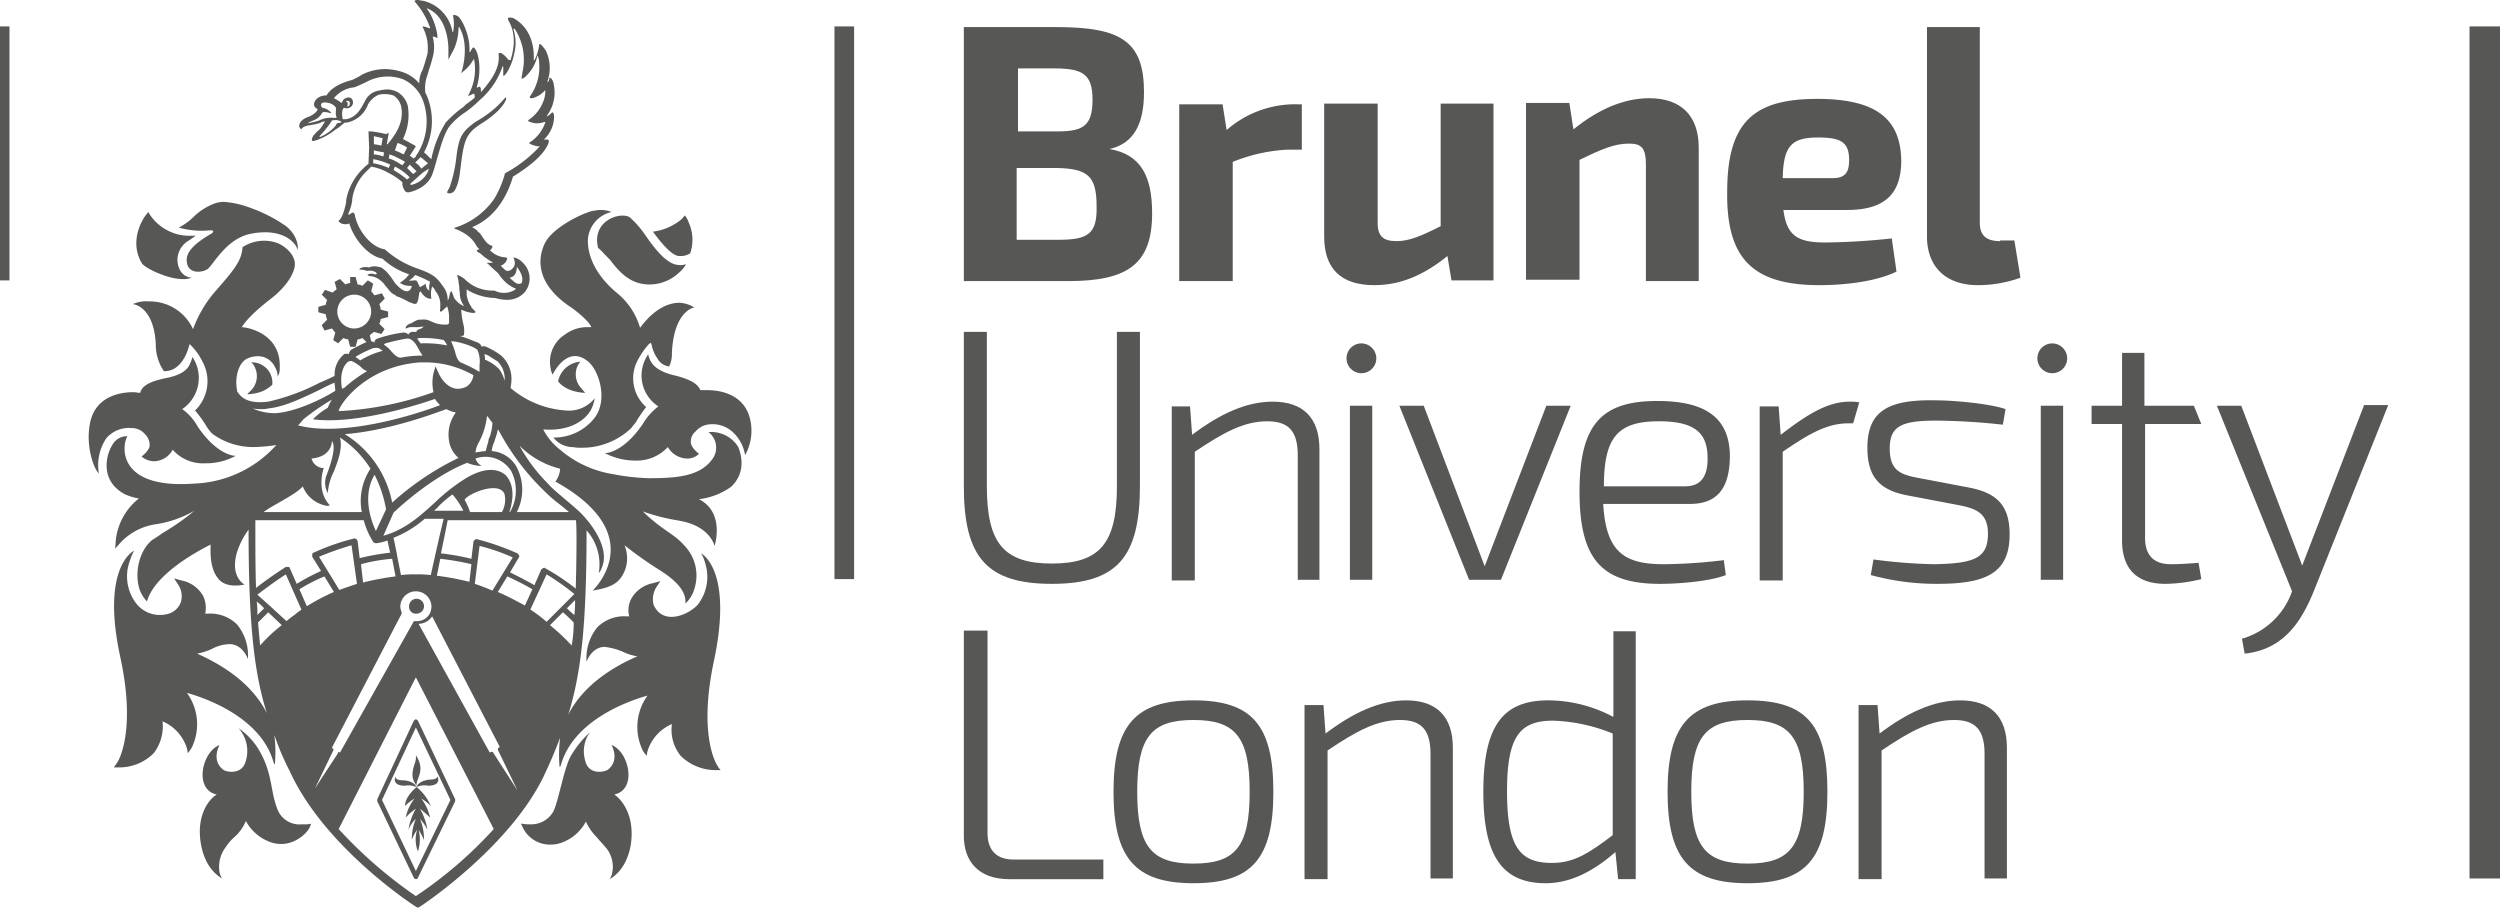 <svg xmlns="http://www.w3.org/2000/svg" viewBox="0 0 369.1 134"><defs><style>.cls-1{fill:#575756;}</style></defs><g id="Layer_2" data-name="Layer 2"><g id="Layer_1-2" data-name="Layer 1"><rect class="cls-1" x="364.6" y="3.9" width="4.5" height="125.8"/><rect class="cls-1" y="3.9" width="1.4" height="37.5"/><rect class="cls-1" x="123.2" y="3.9" width="2.9" height="81.6"/><path class="cls-1" d="M67.2,28c.7-1.3.7-2.8,1-4.8s.6-3.1,1.7-4.1a10.44,10.44,0,0,1,1.4-1c3.1-2,3.6-3.6,3.4-3.7s-1,1.5-4,3.3a8.47,8.47,0,0,0-1.4,1c-1.3,1.1-1.6,2.1-1.9,4.3a20.31,20.31,0,0,1-1,4.6c-.3.6-.5.8-.3.9s.8.1,1.1-.5"/><path class="cls-1" d="M31,34c.7,0,.5.3.2.5-3.3,1.9-3.8,3.2-3.6,4.3.2,1.5,2,1.6,3.1.9a10.63,10.63,0,0,0,.9-1.1c1.1-1.4,2.8-3.6,5.5-4.1,4.7-.9,6.6,1.4,6.8,2.3.1.4.4-1.9-1.8-3.5A21.82,21.82,0,0,0,37,30.7a13.72,13.72,0,0,0-4-.9,4.3,4.3,0,0,0-1.2.2,8.86,8.86,0,0,0-3.3,2.1,9.12,9.12,0,0,1-2.1,1.5A12.17,12.17,0,0,0,31,34"/><path class="cls-1" d="M26.9,41.2a3.18,3.18,0,0,0,1.4-.2s-1.9,0-2.1-2.5a3.32,3.32,0,0,1,1.7-3l1-.7H27.7a6.67,6.67,0,0,1-2.8-.7,7,7,0,0,1-2.7-2.3l-.3-.5-.4.5c-.1.1-2.6,3.5-.6,7,.3.7,3.8,2.4,6,2.4"/><path class="cls-1" d="M19.4,63.2a2.52,2.52,0,0,1,2,.9,2.24,2.24,0,0,1,.7,1.7c-.1.8-1.2,1.6-1.2,1.6a3,3,0,0,0,1.8.7,3.23,3.23,0,0,0,2.8-1.7,5.93,5.93,0,0,0,4.8,2,9.18,9.18,0,0,0,4.5-1.1s-2.6.1-5.6-4.3a7.7,7.7,0,0,0-2.3-2.6,5.56,5.56,0,0,0,2-6.8,5.76,5.76,0,0,0-.5-.9,4.18,4.18,0,0,1-.3.9c-.2.4-.5,1.6-3.5,2.2s-3.7,1.4-3.9,2.2c-.3,0-.7-.1-1-.1-1.6,0-5.3.4-6.3,4.1-.9,3.5.4,7.2,1.2,7.9a7.15,7.15,0,0,1,1.1-5.2,4.38,4.38,0,0,1,3.7-1.5"/><path class="cls-1" d="M80.4,36c-1.2,2.6-.9,6,3.5,9.1,1.5,1,3.1,2.4,3.4,3.2h-.6a5.44,5.44,0,0,0-3.3,1.1,4.75,4.75,0,0,0-2.1,5,2.19,2.19,0,0,0,.3.9s2-4.3,5-2.1c1.8,1.2,3.3,5.9,1.1,8.6a7.59,7.59,0,0,1-6,2.8A3.69,3.69,0,0,0,84.3,66c.4,0,.7.1,1.1.1h.8a10.48,10.48,0,0,0,7-2.9c.2-.3.5-.6.7-.9a19.88,19.88,0,0,1,1.5-2.2,5.66,5.66,0,0,1-1.2-7,11.91,11.91,0,0,1,1.6-2.3l.3-.2.1.3a5.63,5.63,0,0,0,.7,1.8l.1.1a2.24,2.24,0,0,0,1.8,1.3,4.3,4.3,0,0,0,.4-2c.3-6.3,3.3-6.7,3.3-6.7a4.43,4.43,0,0,0-2.2-.7c-1.4,0-3.6.7-5.8,3.7a10.4,10.4,0,0,0-3.6-5.3c-2.8-2.4-4.2-5.2-4.1-7.8a4.47,4.47,0,0,1,3.5-4,4.35,4.35,0,0,0-2.5-.2c-1,0-6.2,2.3-7.4,4.9"/><path class="cls-1" d="M88.3,36.6c.4.3.9.9,1.8,1.8l.3.4c1.3,1.6,2.8,3.2,5.5,3.2h0a6.34,6.34,0,0,0,4.3-1.7,4.84,4.84,0,0,0,1.1-1.3,2.53,2.53,0,0,1-1.3.1c-1.7-.2-3.5-2.6-4.8-4.5A14.8,14.8,0,0,0,93,32.1c-1.3-.9-5.7.4-4.7,4.5"/><path class="cls-1" d="M100.2,37.8h.4a2.5,2.5,0,0,0,1.3-.4,6.13,6.13,0,0,0-.2-4.5,3.19,3.19,0,0,0-.6-1.1l-.4.5a8.19,8.19,0,0,1-4.3,1.9c1.6,2.2,2.9,3.5,3.8,3.6"/><path class="cls-1" d="M85.7,53.4a3.61,3.61,0,0,0-3.3,2.9c1.3,1.7,4,1.7,4,1.7l-.6-.7a3,3,0,0,1-.6-3.1,2.18,2.18,0,0,1,.5-.8"/><path class="cls-1" d="M104.6,63.8a2.87,2.87,0,0,1,.7,3.8c-1.8,2.7-5.2,3-9.5,3a31.87,31.87,0,0,1-5.3-.6,15.75,15.75,0,0,1-7.8-3.6,9.13,9.13,0,0,1-2.5-3c3.9.3,6.1-1.3,7-2.8a5.46,5.46,0,0,0,.6-1.8,4.85,4.85,0,0,1-4.3,1.8,14,14,0,0,1-8.1-3.3c0-.3.1-.7.1-1A4.62,4.62,0,0,0,74,52.5a11.28,11.28,0,0,0-2-1.2c-.2-.1-.6-.3-.9-.1,0,0,0-.3-.5-.6-.8-.3-1.7-.7-2.7-1h.2c.1,0,.4,0,.4-.2a4,4,0,0,0,0-1.1c0-.2-.1-.3-.1-.5a10.4,10.4,0,0,1-.3-2.1,4.51,4.51,0,0,0,1.7.5c.2,0,.3,0,.4-.1h0a.31.31,0,0,0-.1-.2l-.5-.5v-.1a3.76,3.76,0,0,1-.7-1.8v-.8l.1.1A8.3,8.3,0,0,0,73.1,44c.8.2,2.9.8,4.4-.9a3.19,3.19,0,0,0-.3-4.3,2.42,2.42,0,0,0-1.4-.8l-.1-.1.1.1a3.13,3.13,0,0,1,.2.7,1.1,1.1,0,0,1-.4,1,.91.91,0,0,1-.7.3c-.2,0-.2-.1-.4-.2l-.6-.6H74a1.44,1.44,0,0,0,.9-1.1h0a.31.31,0,0,1-.2-.1,3.4,3.4,0,0,1-2.4-1.1h.1a.71.71,0,0,0,.3-.6h0c-1-.2-1.4-1.4-1.9-1.9l-.1-.1c-.2-.1-.2-.2-.3-.3s-.4-.3-.6-.4l-.1-.1h.1c2.8-1.2,4.8-3.7,5.9-7.3v-.1h0c2.6-1.6,4.3-3.1,5-4.4.2-.3.4-.8.3-1a.37.37,0,0,0-.3-.1h-.4l.1-.1a4.62,4.62,0,0,0,1.4-3.1c0-.3,0-.7-.2-.8h0a.31.31,0,0,0-.2.1,2.18,2.18,0,0,1-.5.4l-.2.1.1-.2a5.7,5.7,0,0,0,1-4.3c-.1-.8-.4-1.2-.6-1.2s-.1,0-.1.1a.76.76,0,0,1-.2.5h-.1a6,6,0,0,0-.2-4.6c-.2-.3-.7-1-.9-1a.1.1,0,0,0-.1.1,6.24,6.24,0,0,1-.7,2.3h-.1C79,4.6,76.5,3.1,76,2.8a1.08,1.08,0,0,0-.7-.2c-.1,0-.3,0-.3.1s0,.2.1.4c.4.7,1.3,2.5.3,5.7v.1L75,8.8a1.38,1.38,0,0,0-.3-.4c-.2-.2-.6-.6-.9-.6a.31.31,0,0,0-.2.1h0c.3,2-1,3.9-2.5,5.6l-.1.1v-.1c0-.4,0-.6-.2-.7h0a.77.77,0,0,0-.3.1l-.1.1v-.2c.8-2.6.2-5.5-.5-5.8h0c-.1,0-.3.3-.5.7h-.1c.2-2.3-1.1-4.9-1.7-5.3a1.69,1.69,0,0,0-.5-.2c-.1,0-.2,0-.2.1v.1a5.78,5.78,0,0,1,0,2.3h-.1A5.71,5.71,0,0,0,62.4.1c-.3,0-.5-.1-.7-.1-.4,0-.5.1-.5.2h0a11.64,11.64,0,0,1,2.3,3.9v.1l-.3-.1a4.08,4.08,0,0,0-.7-.2h-.1V4a6.54,6.54,0,0,1,.7,4c-.2.7-.4,1.4-.6,2a4.88,4.88,0,0,1-.3.7,4,4,0,0,0-.3,1.5v.1l-.1-.1a5.41,5.41,0,0,0-2.2-1.5,8.57,8.57,0,0,0-2.7-.5,7.39,7.39,0,0,0-3.4.8,12,12,0,0,1-1.5.8c-2.7.7-3.5,1.8-3.8,2.3-1.5-.1-2.5,1.5-1.3,2,0,.1-.1.2-.2.4a3.22,3.22,0,0,1-1.3.8c-1,.4-1.3,1-1.2,1.4,0,.2.2.3.3.4,0-.1.3-.5,1.2-.6,1.1-.2,1.6-.3,1.8-.5a2.81,2.81,0,0,0,.5-.1,8.14,8.14,0,0,1-.8,1.2c-1.1.9-1.1,1.3-1.1,1.3-.1.2-.1.5.2.4h.1a8.93,8.93,0,0,0,2.9-1.5,6.13,6.13,0,0,1,.6-.4c.3-.2.7-.6,1-.8h.3a4.18,4.18,0,0,0,3.1-2.6l.1-.2A3.36,3.36,0,0,1,55.9,14a3.08,3.08,0,0,1,1-.1,3.73,3.73,0,0,1,1.2.2,2.63,2.63,0,0,1,1.1,1.5c.5,2.2-.6,4.1-2,5.7h-.1l.3-1.7-.4.2a17,17,0,0,0-2.2-.4h-.4l.1,2.4-.1,2.4a4.35,4.35,0,0,0-.7.6,8.6,8.6,0,0,0-2.6,4.8v.3c-.4,1.9-.8,2.4-1,2.6s-.1.1-.1.2a1.27,1.27,0,0,0,.9.4c.3,0,.5,0,.6-.1h.1v.1c.7,2.2,2.7,4.7,4.9,5.1h0l.2.2a10.68,10.68,0,0,0,3.7,2.1,4.14,4.14,0,0,1-1.3,1.2v.1a2.58,2.58,0,0,0,1.6.4l.1.1c-.1.3-.3.7-.7.7-.6,0-1.1-.5-1.7-1.1-.3-.4-.5-.8-1-1.4a4.7,4.7,0,0,0-1.1-1c-1.3-.4-1.8,0-1.8,0a1.84,1.84,0,0,0-1.3.1c-.1.1-.2.2-.1.2a3.59,3.59,0,0,1,1.1.2,1.91,1.91,0,0,1,1.3.2c.1.1.2.3,0,.3h-.2a1.14,1.14,0,0,0-1.1.1h0c.1,0,.1,0,.2.1h0c.3.1.7.1.9.2a3.34,3.34,0,0,1,1.6,1.3c.5.5.6.9,1.3,1.3.1,0,.2.1.3.2s.3.1.5.2c.7.3,1.4.7,1.4.7.4.1.8.4,1.1.2a1.9,1.9,0,0,0,.3-.9,5.64,5.64,0,0,0,.1-.7l.2-.2s.6,1.2,1.6,1.1a3.53,3.53,0,0,1,.1-1.8,1.79,1.79,0,0,1,.5.7,3.07,3.07,0,0,1,.7,2.2v.3c0,.2-.1.4,0,.5h.1c.1,0,.2-.1.4-.3l.1-.1c.1-.1.3-.2.4-.4a4.46,4.46,0,0,1,.3,1.6v.9c-.1.1-.1.2-.2.2a4.37,4.37,0,0,1-2.1-.3c-.2-.1-.5-.2-.7-.3a2.16,2.16,0,0,0-1.1-.1c-.6-.1-1.2.4-1.3.4l-.1.1c-.8.2-.9.6-.9.7h0v.1H60a1.42,1.42,0,0,1,.6-.2h1.2c.6-.1.8-.1.7,0a1.24,1.24,0,0,0-.3.2c-.6.2-.7.3-.7.4V49h-.7a.69.69,0,0,0-.5.4,1,1,0,0,0-.8-.3,19.28,19.28,0,0,0-3.8.9c-.5.2-.4.6-.4.6a.76.76,0,0,0-.5-.2l-.2-.9c.2-.2.4-.3.6-.5l1.1.3c.2-.2.3-.5.5-.7l-.8-.8a1.85,1.85,0,0,0,.2-.7l1.1-.3V46l-1.1-.3a2.35,2.35,0,0,0-.2-.8l.8-.8c-.1-.3-.3-.5-.4-.8l-1.1.3c-.2-.2-.3-.4-.5-.6l.3-1.1a5.58,5.58,0,0,0-.8-.5l-.8.8a1.85,1.85,0,0,0-.7-.2l-.3-1.1h-.8v.9a1.45,1.45,0,0,0-.7.2l-.8-.8c-.3.1-.5.3-.8.4l.3,1.1c-.2.2-.4.3-.6.5L48,42.8c-.2.2-.3.5-.5.7l.8.8a1.85,1.85,0,0,0-.2.7l-1.1.3v.8l1.1.3a2.35,2.35,0,0,0,.2.8l-.8.8c.1.3.3.5.4.8l1.1-.3c.2.2.3.4.5.6l-.3,1.1c.2.2.5.3.7.5l.8-.8a1.85,1.85,0,0,0,.7.2l.3,1.1h.8l.3-1.1a1.45,1.45,0,0,0,.7-.2l.6.6c-.9.4-1.6.8-2.2,1.1a1,1,0,0,0-.4.7.82.82,0,0,0-.7,0,3.88,3.88,0,0,0-1.4,3.2c-.8.4-1.7.8-2.2,1a31.26,31.26,0,0,1-7.6,2.8c-3.2.4-4.1-.8-4.5-1.4,0,.1-.1-.1-.1-.3-.4-2,.3-4.2,1.6-4.7a3.45,3.45,0,0,1,1.3-.3,2.76,2.76,0,0,1,2.7,1.6,2.87,2.87,0,0,1,.4,1.4,2.28,2.28,0,0,0,.3-1.3c.2-4.7-4.1-5.9-5.6-6,.3-.5,1.2-1.8,4.3-4.2,1.7-1.3,3.2-3.1,3.5-4.7s-1.3-3-2.5-3.5a5.8,5.8,0,0,0-5.2.6c-.1,1.9-1.1,3.2-4,6.5a17.64,17.64,0,0,0-3.3,5.6A7,7,0,0,0,22,44.5a4.77,4.77,0,0,0-2.4.4s3.1.2,3.4,5.9a6.91,6.91,0,0,0,1.2,4h.2c2.7-.1,3.5-3.7,3.5-3.7l.1-.3.3.3a9,9,0,0,1,1.6,2.3,6,6,0,0,1-1.1,7.2,18.28,18.28,0,0,1,1.6,2.2,6.23,6.23,0,0,0,.9,1.2,10.16,10.16,0,0,0,6.3,2,23.27,23.27,0,0,0,3.2-.3,17.11,17.11,0,0,1-12.2,5.7c-9.8.7-10.3-4-10.2-5.4a3.77,3.77,0,0,1,.4-1.6,2.45,2.45,0,0,0-2.1,1.1c-1.2,1.8-1.9,5.6,1.8,7.5a8.93,8.93,0,0,0,2,.6,9.09,9.09,0,0,0-3.4,6.1L17,81l.9-1A8.86,8.86,0,0,1,23,77.4a16.06,16.06,0,0,0,5.7-2,33.05,33.05,0,0,1-4.2,3c-.7.4-1.3.9-2,1.3h0c-1.9,1.5-2.7,4.8-1.9,7.3a5,5,0,0,0,1.1,1.8c1.1-4,7.4-7.4,9.4-8.4-.1,2.3.2,3.9,1.1,5,1.2,1.6,3.9.9,3.9.9s-2.2-1.1-1.1-4.8a11.44,11.44,0,0,1,1.7-3.3c0,13.8.8,21.1,2.7,27.1-2.2-4.4-6.5-7.1-10.3-8.8a9,9,0,0,0,2.2-.7,5.72,5.72,0,0,1,2.7-.7c1.9.1,2.6,2.2,2.6,2.2A7.18,7.18,0,0,0,35,92.2a5.58,5.58,0,0,0-4.3-1.6h-.4A4.18,4.18,0,0,0,30,88a4.69,4.69,0,0,0-3.2-2.3l-1.1-.3.6.9a3.1,3.1,0,0,1,.4,2.6,2.78,2.78,0,0,1-2.2,1.8,4.42,4.42,0,0,1-4.6-1.9,6.56,6.56,0,0,1-.8-5.8,9,9,0,0,1,.7-1.7s-5,2.3-2,15.9c2.3,10.8-.3,15.1-.5,15.4s-.5.7-.5.7h.9a7.2,7.2,0,0,0,5-2.1,6.57,6.57,0,0,0,1.3-4.7,6.38,6.38,0,0,1,3.5,3.7,3,3,0,0,1,.2,1,4.52,4.52,0,0,0,.6-.8,7.89,7.89,0,0,0-.7-8.1c2.9.8,11,3.7,12.8,10.3,0,0,.2.5.2,0a19.77,19.77,0,0,0-.1-4.1,39.35,39.35,0,0,0,2.3,5.4c4.7,10.3,16.2,18.4,18.5,19.9.3.2.4.2.4.2a1.42,1.42,0,0,0,.4-.2c2.4-1.6,14.1-10,18.5-19.9.8-1.7,1.5-3.4,2.1-5a19.77,19.77,0,0,0-.1,4.1c0,.5.2,0,.2,0,1.8-6.6,9.9-9.5,12.8-10.3a7.89,7.89,0,0,0-.7,8.1,4.52,4.52,0,0,0,.6.8,3,3,0,0,1,.2-1,6.38,6.38,0,0,1,3.5-3.7,6.14,6.14,0,0,0,1.3,4.7,7.35,7.35,0,0,0,5,2.1h.9a3,3,0,0,1-.5-.7c-.2-.3-2.8-4.6-.5-15.4,2.9-13.6-1.9-15.9-1.9-15.9a4.87,4.87,0,0,1,.6,1.4,6.7,6.7,0,0,1-1.1,6.2c-1.4,1.5-5.1,3.1-6.5,0a3.34,3.34,0,0,1,.4-2.6l.6-.9-1.1.3a4.69,4.69,0,0,0-3.2,2.3,3.58,3.58,0,0,0-.3,2.6h-.4a5.58,5.58,0,0,0-4.3,1.6,7.18,7.18,0,0,0-1.6,5.1s.7-2.1,2.6-2.2a9.8,9.8,0,0,1,2.7.7,7.86,7.86,0,0,0,2.2.7c-3.7,1.6-8,4.3-10.2,8.6,1.9-6.1,2.7-13.2,2.7-27.2a7.56,7.56,0,0,1,1.8,6.3s.4-.3.7-1.6c.5-2.8-2.1-6-3.3-7.2s-4.3-3.6-4.8-4.3a24.5,24.5,0,0,1-4.3-5.7,12.71,12.71,0,0,0,6,3.4,3.56,3.56,0,0,1-.7,1.9c13.3,7.4,6.6,15,5.5,16.1l1-.2c2.4-.5,3.2-1.4,3.8-2.9a5,5,0,0,0-.1-3.6,57.21,57.21,0,0,0,5.4,3.8c3.7,2.4,3.6,4,3.6,4.8a4.73,4.73,0,0,0,1.3-2.1,6.41,6.41,0,0,0-1.5-6.5c-1.6-1.8-3.1-2.1-6.1-5a27.17,27.17,0,0,0,5,1.3l1,.2c4,.9,4.6,3.6,4.6,3.6s1.6-4.9-2.3-6.9a10.27,10.27,0,0,0,4.7-1.8c1-.9,2.3-2.8,1.1-5.9a4.68,4.68,0,0,0-4.4-2.2m-32.3.7a1.45,1.45,0,0,0-.2.7c-.2.6-.3,1.1-.4,1.4-.2,0-.9.1-1.5.2a3.74,3.74,0,0,1,.5-1.5,10.57,10.57,0,0,0,1.2-3.9c.3.3.5.7.8,1a7.12,7.12,0,0,1-.4,2.1M64.9,79.1l-1.3,5.8a16.2,16.2,0,0,0-2.2-.1,16.2,16.2,0,0,0-2.2.1l-.6-3v-.1l-.5-2.4a16.16,16.16,0,0,0,4.6-2.8h2.8Zm.1,3.4a36.91,36.91,0,0,1,4.6.8l-.3,2.6a40.48,40.48,0,0,0-4.8-.9Zm-6.6,2.6a40.48,40.48,0,0,0-4.8.9l-.3-2.7a24.64,24.64,0,0,1,4.6-.8ZM64,75.5l.2-.2c.2-.2.4-.3.5-.5A16.8,16.8,0,0,1,66.8,73a10.93,10.93,0,0,1,1.6,2.4H64Zm10.1.1H69.4a9.82,9.82,0,0,0-.8-1.8c.4-.9,5.2-2.9,5.9-.8a3.71,3.71,0,0,1-.4,2.6m1.2,0h-.1c.4-1.2,1-3.7-.5-5.4h0c-1.3-1.2-3.4-1.1-5.9.4a27.08,27.08,0,0,0-4.6,3.6c-2.2,2-4.4,4-7.6,4.9l1.5-3.4h0c.9-.9,5.9-5.4,10.7-7.3a.1.1,0,0,0,.1-.1,5.94,5.94,0,0,0,2.2.5,2.08,2.08,0,0,1-.9-1.1,4.46,4.46,0,0,1,5.3,1.9,6.31,6.31,0,0,1-.2,6M69,57a2.73,2.73,0,0,1-1.4.4c-1.8,0-2.8-2.2-2.8-2.2l-.5-1.1s-.1.3-.3,1a6.44,6.44,0,0,0,0,2.8,48.34,48.34,0,0,1-14,2.8c.1-.9,3.9-6.6,12-7.2h1a14.36,14.36,0,0,1,6.9,1.9A2.42,2.42,0,0,1,69,57M44,62.8a8.18,8.18,0,0,0,.8-.9A35.2,35.2,0,0,1,49,59a6.72,6.72,0,0,0-.6,1.2,10.3,10.3,0,0,0-2.2,1.7c6.7.9,16.9-2.6,18-3,.1.1.2.3.3.4s.3.4.5.5c-3.3,1.3-14.2,4.8-21,3m21.9-2.4a4.76,4.76,0,0,0,1.4.5,5.48,5.48,0,0,0-1,4.2,4,4,0,0,0,1.4,2.5,41.64,41.64,0,0,0-9.8,6.6,15.23,15.23,0,0,0-7-10.1c6.4-.5,13.1-3,15-3.7M57,75.2l-1.5,3.2c-.8-1.7-2-5.3-.2-8.3A18,18,0,0,1,57,75.2M72.1,52.5c.5.3.9.6,1.3.8a3.56,3.56,0,0,1,1.1,2.9,5.31,5.31,0,0,0-.8-1.7,6.25,6.25,0,0,0-2.1-1.4,2,2,0,0,0-.1-.8,1.42,1.42,0,0,1,.6.2m-1.6-.8a4.19,4.19,0,0,1,.3,2.2v1A24.37,24.37,0,0,0,68,53.5h0s-.5-.2-.8-1.5a9.12,9.12,0,0,0-.6-1.6c.8-.1,3.6.8,3.9,1.3M75.2,41a1.15,1.15,0,0,0,.9-.6,2.4,2.4,0,0,0,.2-1s1.2,1.4.7,2.4h0a.75.75,0,0,1-.5.1c-.4,0-1-.7-1.3-.9l-.1-.1ZM63.1,11.1a6.37,6.37,0,0,0,.2-.7c.2-.6.4-1.2.6-2a5.61,5.61,0,0,0,0-2.9V5.4a1.19,1.19,0,0,1,.6.2c.3.2-.2-2.6-1.4-4.2L63,1.2l.2.1c2.8,1.2,3,5.1,3,5.9V8.8L67,7.3A7.89,7.89,0,0,0,67.7,4h.1c1.6,2.7.4,6.6.3,6.7v.1l.1-.1a6.24,6.24,0,0,0,1.7-1.9l.1-.1v.1a7.78,7.78,0,0,1-.5,4.5l-.4.9.9-.4h0a2.18,2.18,0,0,1,.1.6h0a11.32,11.32,0,0,1-1.3,1l-.4.4a16,16,0,0,0-2.6,2.3,16.33,16.33,0,0,0-2.1,5.3v.1c-.4-.3-.7-.7-1.1-1a9.74,9.74,0,0,0,.7-7.6,6.12,6.12,0,0,0-.5-1.2h0a5.46,5.46,0,0,1,.3-2.6M61.5,25.3l-.5.4-.9-.9.4-.5,1,1M61.3,24l.8-.8c.4.3.7.6,1.1.9l-1,.8a2.58,2.58,0,0,0-.9-.9m-.8,2.2-.4.3a14.29,14.29,0,0,0-2-1.4l.2-.5a7.35,7.35,0,0,1,2.2,1.6m1.9-.7.9-.6c0,.1-.1.3-.1.4a3.53,3.53,0,0,1-2.5,2h-.1v-.2ZM47.1,17.8a12,12,0,0,1-1.7.4,4.77,4.77,0,0,1,.8-.4,2.47,2.47,0,0,0,1.4-1.2c.5-.2,1.3.2,1.3.1s-.3-.4-.7-.6a4.17,4.17,0,0,0-.6-.2.52.52,0,0,1-.2-.4c0-.6,1.1-.3,1.1-.3a1.75,1.75,0,0,1,1.1.7v.4a2.53,2.53,0,0,0,.1,1.1h-.5a3.75,3.75,0,0,0-2.1.4m2.7.4c-.1,0-.2.3-.2.3a6.09,6.09,0,0,1-2.3,1.7c-.4.1.2-.4.6-.9.1-.1.2-.3.4-.5a9.82,9.82,0,0,0,.7-1,1.84,1.84,0,0,1,1.3.1l.1.1c-.1.2-.4.1-.6.2m10.4-2.6a3.36,3.36,0,0,0-1.5-2,3.71,3.71,0,0,0-1.5-.4,7.84,7.84,0,0,0-1.4.2,2.72,2.72,0,0,0-1.9,1.5c-.6,1.1-1.2,2.4-2.8,2.7h-.5c-.1-.5-.2-1.4.2-1.7a.93.93,0,0,0,1.3-.6c.1-.6-.3-1-.8-.9-.8.2-.7.7-.9.8a.1.1,0,0,1-.1-.1,7.19,7.19,0,0,0-1-.6,4.43,4.43,0,0,1,2.9-1.6h.1s1-.4,1.8-.8a6.56,6.56,0,0,1,5.4-.4,5.68,5.68,0,0,1,3.1,3.6,9.05,9.05,0,0,1-1.1,7.6.35.35,0,0,0-.1.2l-.3.3c-.2-.1-.4-.3-.6-.4l.9-1.4-.3-.2c-.4-.2-.7-.4-1.1-.6a2.19,2.19,0,0,1-.5-.3,8,8,0,0,0,.7-4.9M51.1,15s-.1-.1.1-.1c.5-.1.5.4.4.6s-.2.2-.3.2-.1,0,0-.1c.1-.3,0-.6-.2-.6m7.6,6.1a4.88,4.88,0,0,1,.7.3,2.51,2.51,0,0,1,.7.4l-.5,1-.6-.3c-.2-.1-.5-.2-.7-.3Zm-1.2,1.7a6.12,6.12,0,0,1,1.2.5,10.91,10.91,0,0,1,1.1.6l-.4.5c-.5-.3-.8-.5-1-.6a4.18,4.18,0,0,0-1-.4Zm-1-2.4-.2,1.1a6.53,6.53,0,0,0-1.1-.2V20.1l1.3.3m-1.3,1.8q.6.15,1.5.3l-.1.6a5,5,0,0,0-1.4-.3Zm-.1,1.3a9.8,9.8,0,0,1,2.5.8l-.2.5a10.1,10.1,0,0,0-2.3-.7Zm8.3,19.4c-.2-.1-.4-.3-.4-.4-.2-.4-.1-.6-.2-.6a.1.1,0,0,0-.1.1l-.7.4c-.2-.3-.4-1.1-.7-1-.5,0-.8.1-.9,0a3,3,0,0,0,.9-.8,16.42,16.42,0,0,1,2.2,1,2.65,2.65,0,0,0-.1,1.3m2.8,1.3-.1.2v-.2a3.23,3.23,0,0,0-.6-1.8c-1-1.4-1.4-1.9-4-2.8a14.12,14.12,0,0,1-4.7-2.8c-2.1-.3-4-2.9-4.4-5,0-.1-.1-.4-.3-.4H52c-.2.1-.4.3-.5.3l-.1-.1a7.13,7.13,0,0,0,.6-2h0v-.2a7.12,7.12,0,0,1,2.2-4.2l.1-.1.5-.5a7.5,7.5,0,0,1,2.5.9,9.61,9.61,0,0,1,2.1,1.4,2,2,0,0,0,.4,1.3.52.52,0,0,0,.4.2h.1c.1,0,2.7-.5,3.5-2.6.2-.5.4-1.2.6-1.9l.1-.4c.5-1.6,1-3.7,1.9-4.9a10.72,10.72,0,0,1,2.4-2.1,16.32,16.32,0,0,0,2-1.7h0a11.37,11.37,0,0,0,3.4-5h.1v1.4h0c.2,0,.4-.3.6-.6a8.43,8.43,0,0,0,1-2.6,6.52,6.52,0,0,0-.1-3.7l.1-.1a1.38,1.38,0,0,1,.3.4,8.29,8.29,0,0,1,.9,6.2V11a2.14,2.14,0,0,0-.1.6h.1c.2,0,.5-.3.7-.5h0a5.76,5.76,0,0,0,1.5-2.7V8.2l.1.1a2.51,2.51,0,0,1,.2,1A7.39,7.39,0,0,1,78.4,14c-.2.3-.2.3-.2.4a.44.44,0,0,0,.3.1.6.6,0,0,0,.4-.1,3.49,3.49,0,0,0,1.5-1l.1-.1v.1a3.75,3.75,0,0,1-.1,1,5.76,5.76,0,0,1-2.5,3.4c.2,0,.1.1.1.1s.4.2,1,.3h.2a3.23,3.23,0,0,0,1.2-.2h.1v.1a5.79,5.79,0,0,1-2.1,2.8c-.2.1-.3.2-.2.3s.9.4,1.3.4h.2l-.1.1a18.93,18.93,0,0,1-4.9,3.8c-.1.1-.2.1-.2.3A14.55,14.55,0,0,1,73,29.3a11,11,0,0,1-5.8,4.3.1.1,0,0,0-.1.1c0,.1.1.1.4.2,2.7,1.2,2.6,2.4,3.2,2.8l.1.1h-.1c-.2.1-.3.1-.3.2s.1.2.3.3.2.1.3.2a8.53,8.53,0,0,0,2.1,1.4l.2.1-.3-.3a2,2,0,0,1-.7.1h-.4c0,.1.1.1.2.2s.7.7,1.3,1.2c.4.4.4.6.8,1a4.93,4.93,0,0,0,1.9,1.4h.1l-.2.2a3.08,3.08,0,0,1-3,.1h-.2a5.74,5.74,0,0,1-4.2-1.7,3,3,0,0,0-1.1-.6h0a.76.76,0,0,0,.1.4c0,.1.1.4.1.6s.1.5.1.8.1.8.1,1.2a3.17,3.17,0,0,0,.5,1.4l.1.2-.2-.1A3,3,0,0,1,67,43.9a4.42,4.42,0,0,0-.3-.8c0-.1,0-.1-.1-.1h0a1.09,1.09,0,0,0-.2.4,3.09,3.09,0,0,1-.2.8m-3.9,5.7h.2a15.26,15.26,0,0,1,3,.3,2.58,2.58,0,0,1,.5.8,15.53,15.53,0,0,0-3.9-.3c-.2-.3-.4-.5-.5-.7a1.7,1.7,0,0,1,.7-.1m-5.4.8A28.17,28.17,0,0,1,60,50a1,1,0,0,1,.9.3c.3.2.5.5,1,1.4a5.58,5.58,0,0,0,.5.8,16.55,16.55,0,0,0-3.2.3h-.1c-.2,0-.6-.1-1.3-.9a4.7,4.7,0,0,0-1.1-1s0-.1.2-.2m-4.7-2.2a2.5,2.5,0,1,1,2.6-2.4,2.54,2.54,0,0,1-2.6,2.4m.6,4a16.66,16.66,0,0,1,2.3-1.1,2.08,2.08,0,0,1,.8,0,6.13,6.13,0,0,1,.6.4,12.14,12.14,0,0,0-3.3,1.4c-.2-.1-.4-.3-.6-.4s0-.2.2-.3m-1.4.9a1.09,1.09,0,0,1,.5-.1,5.1,5.1,0,0,1,1.4.9,2.36,2.36,0,0,0,.9.6,20.25,20.25,0,0,0-3.3,2.4c-.1.1-.2.1-.4.2-.2-1.1-.3-3,.9-4M40.7,61a7.92,7.92,0,0,1-3.4-.7,6.15,6.15,0,0,0,1.4.1,2.77,2.77,0,0,0,.9-.1c2.3-.2,5-1.5,7.9-2.9a17.15,17.15,0,0,1,1.9-.9c0,.4.1.8.1,1.2-1.9,1.2-5.8,3.1-8.8,3.3m4,10.8a4.6,4.6,0,0,0,3.2,2.8h0a1.1,1.1,0,0,0,.8,0c-2.1-2.2-.9-5.5-.9-5.5A1.85,1.85,0,0,1,46,67.7c3.1-.3,3-2.6,3-2.6.7.9-.2,3.5-.8,5.1a3.09,3.09,0,0,0,.2,2.6h0a8.17,8.17,0,0,1,.9-3.2c.6-1.6,1.3-3.3.9-5a15,15,0,0,1,4.5,4.6,8.58,8.58,0,0,0-1.3,6.3v.1H38.9l.9-.6c1.7-1,4.2-2.3,4.9-3.2m-7,5h16A11.23,11.23,0,0,0,55.1,80a.52.52,0,0,0,.4.2h.1a7.49,7.49,0,0,0,1.6-.4l.4,1.8a35.4,35.4,0,0,0-4.5.8l-.3-2.5c0-.1-.1-.2-.2-.3a.37.37,0,0,0-.3-.1,32.88,32.88,0,0,0-6,2.1c-.1,0-.2.1-.2.3v.3l1.3,2.1a31.25,31.25,0,0,0-3.6,1.9l-1-2.3c0-.1-.1-.2-.3-.2h-.3c-1.4.9-3,2-4.4,3.1-.1-2.8-.1-6.2-.1-10m15,9.4c-.9.3-1.8.6-2.6.9l-3-4.9a45.88,45.88,0,0,1,4.8-1.7ZM37.9,88.8l.6.5.5.5-1,1a12.75,12.75,0,0,0-.1-2m.5,6.5c-.1-1.1-.2-2.2-.3-3.4l.5-.5,1-1,2,1.9a22.37,22.37,0,0,0-3.2,3m5.2-4.6a14.7,14.7,0,0,0-1.3,1L40,89.6a.1.1,0,0,0-.1-.1l-.9-.8-1-.9c1.3-1,2.8-2.1,4.2-3L44.5,90c-.2.2-.6.4-.9.7m.6-3.7a25.83,25.83,0,0,1,3.7-1.9l1.4,2.3a30.47,30.47,0,0,0-4,2.1Zm5.7,24.2-3.4,5.2,2.7-5.6a.19.19,0,0,0-.1-.3l-.1-.1L59.3,90.6v-.2a3.09,3.09,0,0,1-.2-.8,2.3,2.3,0,0,1,4.6,0,2.92,2.92,0,0,1-.2.9h0a2.13,2.13,0,0,1-2,1.2h-.2c-.2,0-.3.1-.3.2L50.2,111.1a1,1,0,0,0-.3-.1c.1.1,0,.1,0,.2m11.5,21.1A66.38,66.38,0,0,1,50,122.4L61.4,100l11.5,22.4a62.2,62.2,0,0,1-11.5,9.9m11.4-21.2c0-.1-.1-.1-.2-.1l-.3.1-10.5-19a2.44,2.44,0,0,0,2-1.1l10,19.3-.2.1a.37.37,0,0,0-.1.3l2.9,6ZM70.1,86.2l.7-5.6a28.42,28.42,0,0,1,4.9,1.7l-3,4.9a27.73,27.73,0,0,0-2.6-1m3.4,1.2,1.4-2.3c1.3.6,2.5,1.2,3.7,1.9l-1.1,2.4c-1.3-.7-2.6-1.4-4-2m6.6,3.9A20.28,20.28,0,0,0,78.3,90l2.4-5.2a36.35,36.35,0,0,1,4.1,2.9l-4.1,4.1Zm4.3,4a30,30,0,0,0-3.2-3l1.9-1.9c.5.4,1.1,1,1.6,1.5a18.7,18.7,0,0,1-.3,3.4m.4-4.5a11,11,0,0,1-1.1-1l1.2-1.2a16.2,16.2,0,0,1-.1,2.2m.2-3.9a32,32,0,0,0-4.5-3,.19.19,0,0,0-.3,0c-.1,0-.2.1-.3.2l-1,2.3c-1.2-.7-2.4-1.3-3.6-1.9l1.3-2.2a.19.19,0,0,0,0-.3c0-.1-.1-.2-.2-.3a38.63,38.63,0,0,0-6-2.1.37.37,0,0,0-.3.1c-.1.1-.2.2-.2.3l-.3,2.5a35.4,35.4,0,0,0-4.5-.8l.5-2.4.5-2.5H85c.2,0,.1,7.1,0,10.1M81,73.1c.6.6,1.7,1.4,2.3,1.9.2.2.5.4.7.6H76.3a7.18,7.18,0,0,0,.1-6.4,4.56,4.56,0,0,0-3.8-2.6,4.05,4.05,0,0,1,.3-1.2,2.07,2.07,0,0,0,.2-.6,7.37,7.37,0,0,0,.4-1.4l.1.1A36.06,36.06,0,0,0,81,73.1"/><path class="cls-1" d="M110.7,61.7c-1-3.7-4.7-4.1-6.3-4.1h-1c-.3-.7-1-1.5-3.9-2.2s-3.3-1.9-3.5-2.2a4.18,4.18,0,0,1-.3-.9,5.76,5.76,0,0,0-.5.9,5.43,5.43,0,0,0,2,6.8,8.93,8.93,0,0,0-2.3,2.6c-3,4.4-5.6,4.3-5.6,4.3A9.71,9.71,0,0,0,93.8,68a6.25,6.25,0,0,0,4.8-2,3.38,3.38,0,0,0,2.8,1.7h0a2.44,2.44,0,0,0,1.8-.7s-1.1-.8-1.2-1.6a1.93,1.93,0,0,1,.7-1.7,3,3,0,0,1,1.7-1h0a4.42,4.42,0,0,1,3.9,1.2,5.85,5.85,0,0,1,1.7,3.3,7.38,7.38,0,0,0,.7-5.5"/><path class="cls-1" d="M90.7,117.3c3.4-.7,2.2-6.3-.4-7.3-.1-.1,1.3,2.1-.5,3.6-.5.4-2.9.9-3.4-1.3a4.86,4.86,0,0,1,.7-4.2,15.92,15.92,0,0,0-2.7,3.3c-1.1,1.7-1.9,6.8-2.7,8.4a3.75,3.75,0,0,1-3.5,1.9h-.4l-.9-.1.4.8a4.45,4.45,0,0,0,3.9,2.3,4.77,4.77,0,0,0,2-.4,6.56,6.56,0,0,0,3.3-3,7.85,7.85,0,0,0,1.6,2.3c.4.5.9,1,1.4,1.6a4.42,4.42,0,0,1,.9,3.6,2.5,2.5,0,0,1-.4,1c.9-.5,2.5-1.8,3.1-4.9.7-4.2-1.1-6.7-2.4-7.6"/><path class="cls-1" d="M44.6,121.7a3.49,3.49,0,0,1-3.5-1.9c-1.2-2.7-.8-5.3-2.6-8.6a10.29,10.29,0,0,0-3.3-3.7,5,5,0,0,1,1.1,4.8c-.5,2.2-3,1.7-3.4,1.3-1.8-1.5-.4-3.7-.5-3.6-2.6,1-3.8,6.6-.4,7.3-1.3.8-3.1,3.3-2.3,7.5.6,3.1,2.2,4.4,3.1,4.9a2.5,2.5,0,0,1-.4-1,4.85,4.85,0,0,1,.9-3.6,7.62,7.62,0,0,1,1.4-1.6,6.34,6.34,0,0,0,1.6-2.3,6.56,6.56,0,0,0,3.3,3,4.48,4.48,0,0,0,2,.4c2.2,0,4.2-1.9,4.3-3a2.48,2.48,0,0,1-.9.1h-.4"/><path class="cls-1" d="M36.5,58.2a4.59,4.59,0,0,0,1-.1,4.84,4.84,0,0,0,2.7-1.3,3,3,0,0,0-3.1-3.3l.1.1a2.18,2.18,0,0,1,.5.8,3,3,0,0,1-.6,3.2Z"/><path class="cls-1" d="M59.8,116a3.06,3.06,0,0,1,1.7.2s-.3-.9-2-1c-1.3,0-1.1-.6-1.1-.6s-.7,1.4,1.4,1.4"/><path class="cls-1" d="M61.5,90.6a1.1,1.1,0,1,0-1.1-1.1,1,1,0,0,0,1.1,1.1"/><path class="cls-1" d="M61.1,106.4,55.7,118v.3l5.4,11.3c.1.1.2.2.3.2h0c.1,0,.3-.1.3-.2l5.5-11.3V118l-5.5-11.6c-.1-.1-.2-.2-.3-.2h0c-.1,0-.2.1-.3.2m.3,1,5.1,10.7-5.1,10.5-5-10.5Z"/><path class="cls-1" d="M61.5,116.2c-.2.2-1.7,1.4-1.7,2.8a6.67,6.67,0,0,1,1.4-1.1,6.64,6.64,0,0,0-1.3,2.8,7.91,7.91,0,0,1,1.5-1.3,8.81,8.81,0,0,0-1.1,3.1,4.44,4.44,0,0,1,1.1-1.6,7.68,7.68,0,0,0-.6,3.1,5.55,5.55,0,0,1,.8-1.5,4.73,4.73,0,0,0,.1,3.2,5.6,5.6,0,0,0,.1-3.2,12,12,0,0,1,.8,1.5,7.68,7.68,0,0,0-.6-3.1,6.44,6.44,0,0,1,1.1,1.6,8.81,8.81,0,0,0-1.1-3.1c.4.3,1.5,1.3,1.5,1.3a7.31,7.31,0,0,0-1.3-2.8,6.15,6.15,0,0,1,1.4,1.1,7,7,0,0,0-2.1-2.8"/><path class="cls-1" d="M61.4,111.5a2.64,2.64,0,0,1-.2,1.3c-.4,1.3-.5,2.1.3,3.2-.1-1.1,1.4-2.2-.1-4.5"/><path class="cls-1" d="M61.5,116.2a2.76,2.76,0,0,1,1.7-.2c2.1,0,1.4-1.4,1.4-1.4s.1.5-1.2.5c-1.7.2-1.9,1.1-1.9,1.1"/><path class="cls-1" d="M163.8,22c3.6-.8,5.1-3.7,5.1-8.4,0-7.5-3.4-9.6-12.9-9.6H142.3V41.5h15.4c8.8,0,12.4-2.5,12.4-10C170.1,26.1,168.5,22.8,163.8,22ZM150.2,10.1h5.5c4.2,0,5.6.9,5.6,4.6s-1.2,4.7-5.1,4.7h-5.9V10.1Zm6.1,25.3h-6.2V24.8H156c4.6.1,5.9,1.2,5.9,5.6C162,34.5,160.7,35.4,156.3,35.4Z"/><path class="cls-1" d="M182,23.9a24.92,24.92,0,0,1,8-1.8h2.2V15.4h-.6a15.36,15.36,0,0,0-10.5,3.8l-.6-3.8h-6.4V41.5H182V23.9Z"/><path class="cls-1" d="M202.9,42.1c3.8,0,7.2-1.4,10.8-4.3l.6,3.6h6.2V15.3h-7.8V33.4c-2.8,1.4-4.6,2.2-6.5,2.2-2.1,0-2.9-.8-2.8-3.1V15.3h-7.9V34.9C195.5,39.7,198,42.1,202.9,42.1Z"/><path class="cls-1" d="M233.2,23.6c3.1-1.5,5.1-2.4,7.3-2.4,1.9,0,2.5.7,2.5,3.1V41.5h7.8V21.8c0-4.7-2.6-7.3-7.3-7.3-3.7,0-7.5,1.6-11.2,4.6l-.6-3.9h-6.4V41.3h7.9Z"/><path class="cls-1" d="M268.6,42.1c3.7,0,8.3-.5,11.4-2l-.7-4.9a97.8,97.8,0,0,1-9.8.6c-4,0-5.7-.9-6.2-4.8h9.4c5.7,0,8-2.5,8-7.3-.1-6-3.5-9.1-12.4-9.1-9.5,0-13.3,3.5-13.3,13.8C254.9,38.1,258.7,42.1,268.6,42.1Zm-.1-21.8c3.4,0,4.5.8,4.5,3.3,0,1.5-.3,2.7-2.4,2.7h-7.4C263.3,21.4,264.6,20.3,268.5,20.3Z"/><path class="cls-1" d="M295.3,35.6c-2,0-3-.8-3-2.7V4h-7.8V34.9c0,4.6,2.9,7.2,7.5,7.2a18.53,18.53,0,0,0,6.3-1.1l-.9-5.5h-2.1Z"/><path class="cls-1" d="M194.8,85.6V66.3c0-4.6-2.4-7-6.9-7-3.9,0-7.8,1.8-11.9,4.9l-.3-4.2H173V85.7h3.4v-19c4.3-2.9,7.3-4.5,10.7-4.5,3.1,0,4.5,1.4,4.5,5V85.6Z"/><rect class="cls-1" x="199.3" y="59.9" width="3.3" height="25.7"/><polygon class="cls-1" points="231.9 59.9 228.3 59.9 219.2 83.6 210.2 59.9 206.6 59.9 216.9 85.6 221.6 85.6 231.9 59.9"/><path class="cls-1" d="M254.5,82.7a76.38,76.38,0,0,1-8.9.6c-5.9,0-8.5-1.9-8.9-8.9h12.8c4.2,0,5.9-2.5,5.9-7.2-.1-5.3-3.3-8-10.7-8-8.2,0-11.5,3.4-11.5,13.4s3.3,13.6,11.9,13.6c2.9,0,7.5-.4,9.7-1.3Zm-9.6-20.5c5,0,7.1,1.5,7.2,5.1.1,2.5-.6,4.5-3.3,4.5h-12C236.8,64.5,238.9,62.2,244.9,62.2Z"/><path class="cls-1" d="M145.8,123V93.1h-3.5v30.3c0,3.7,2.1,6.4,6.7,6.4h13.9v-2.9H149.6C147.1,126.9,145.8,125.5,145.8,123Z"/><path class="cls-1" d="M176.2,103.4c-8.6,0-11.8,3.7-11.8,13.5s3.2,13.5,11.8,13.5,11.8-3.6,11.8-13.5S184.8,103.4,176.2,103.4Zm0,24.1c-6.2,0-8.3-2.5-8.3-10.6s2.1-10.6,8.3-10.6,8.3,2.5,8.3,10.6S182.4,127.5,176.2,127.5Z"/><path class="cls-1" d="M207.6,103.4c-3.9,0-7.8,1.8-11.9,4.9l-.3-4.2h-2.8v25.7H196v-19c4.3-2.9,7.3-4.5,10.7-4.5,3.1,0,4.5,1.4,4.5,5v18.4h3.3V110.4C214.5,105.8,212.1,103.4,207.6,103.4Z"/><path class="cls-1" d="M238.1,105.8a20.6,20.6,0,0,0-9.5-2.4c-6.6,0-9.6,3.6-9.6,13.5,0,9.2,2.6,13.5,9.2,13.5,3.8,0,7.2-1.9,10.3-4.6l.4,4h2.6V93.2h-3.3v12.6Zm0,17.5c-3.8,2.9-5.9,4.1-9,4.1-4.8,0-6.6-2.5-6.6-10.6s1.9-10.4,6.8-10.4a25.41,25.41,0,0,1,8.8,1.9Z"/><path class="cls-1" d="M258,103.4c-8.6,0-11.8,3.7-11.8,13.5s3.2,13.5,11.8,13.5,11.8-3.6,11.8-13.5S266.7,103.4,258,103.4Zm0,24.1c-6.2,0-8.3-2.5-8.3-10.6s2.1-10.6,8.3-10.6,8.3,2.5,8.3,10.6S264.2,127.5,258,127.5Z"/><path class="cls-1" d="M289.4,103.4c-3.9,0-7.8,1.8-11.9,4.9l-.3-4.2h-2.8v25.7h3.4v-19c4.3-2.9,7.3-4.5,10.7-4.5,3.1,0,4.5,1.4,4.5,5v18.4h3.3V110.4C296.3,105.8,293.9,103.4,289.4,103.4Z"/><path class="cls-1" d="M155.3,86.2c9.7,0,13-4,13-14.5V49h-3.4V71.8c0,8.4-2.5,11.4-9.6,11.4s-9.6-3-9.6-11.4V49h-3.4V71.8C142.3,82.3,145.7,86.2,155.3,86.2Z"/><path class="cls-1" d="M273.1,59.3c-3.3,0-6.3,1.9-10.2,4.9l-.3-4.2h-2.8V85.7h3.4v-19c3.8-2.6,6.5-4.2,9.7-4.2h.7l.9-3.1A7.6,7.6,0,0,0,273.1,59.3Z"/><path class="cls-1" d="M201,50.7a2.2,2.2,0,1,0,2.2,2.2A2.22,2.22,0,0,0,201,50.7Z"/><rect class="cls-1" x="301.3" y="59.9" width="3.3" height="25.7"/><path class="cls-1" d="M303,50.7a2.2,2.2,0,1,0,2.2,2.2A2.22,2.22,0,0,0,303,50.7Z"/><path class="cls-1" d="M349,59.9l-9.1,23.6-9-23.6h-3.6l11.1,27.4a11.06,11.06,0,0,1-7.4,7l.4,2.2c5.8-.6,8.4-4.8,10.2-9.2l11-27.5H349Z"/><path class="cls-1" d="M290.8,72l-7.9-1.5c-2.5-.5-3.9-1.2-3.9-4.3,0-3.4,1.9-4.1,7-4.1a97.11,97.11,0,0,1,9.7.6l.4-2.3c-2.3-.8-7.6-1.3-10.5-1.3-6.7-.1-9.9,1.5-9.9,7,0,4.3,1.8,6.2,5.7,7l7.9,1.5c2.5.5,4.2,1.2,4.2,4.2,0,3.6-2,4.4-8,4.5a78.47,78.47,0,0,1-8.9-.7l-.4,2.3a36.9,36.9,0,0,0,9.8,1.3c7.1,0,10.7-1.5,10.7-7.3C296.7,74.6,294.8,72.8,290.8,72Z"/><path class="cls-1" d="M320.5,83.3c-2.5,0-3.8-1.3-3.8-3.9V62.6H325l-1.1-2.7h-7.3V52.1h-3.3v7.8h-4.5v2.7h4.5V79.8c0,4.1,2.1,6.4,6.4,6.4a23.33,23.33,0,0,0,5.3-.7l-.4-2.4C323.2,83.2,321.8,83.3,320.5,83.3Z"/></g></g></svg>